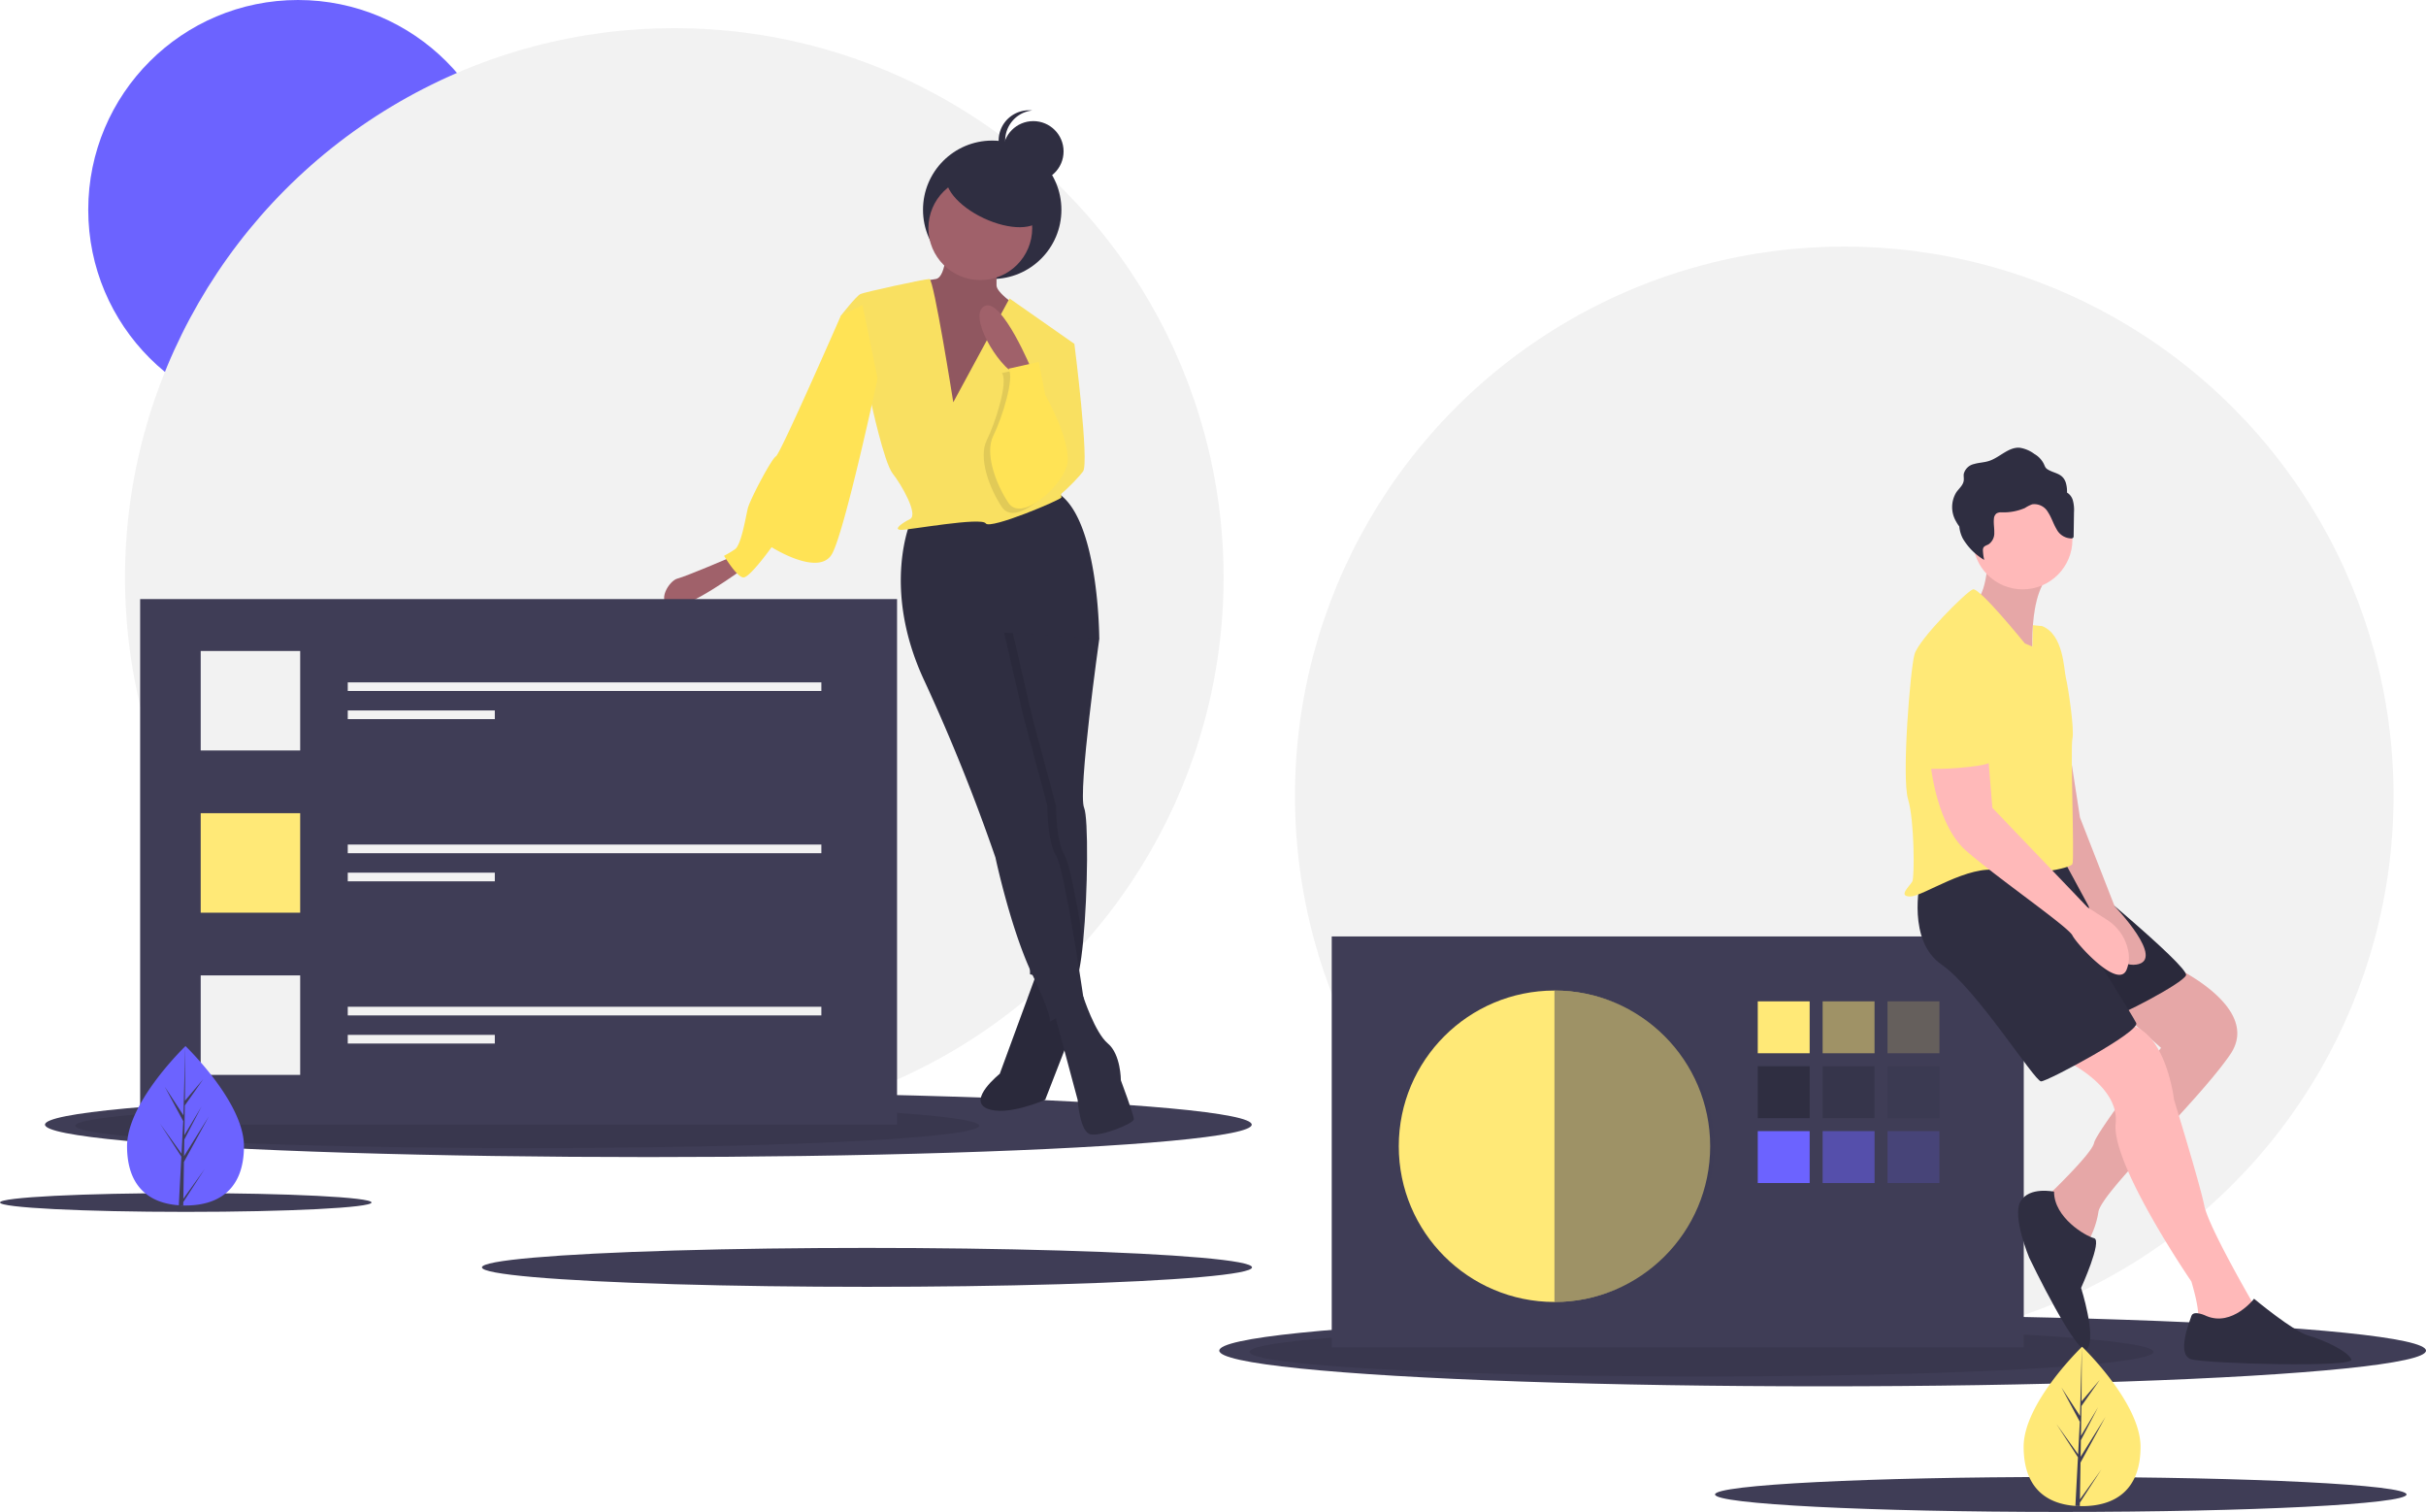 <svg data-name="join the team" xmlns="http://www.w3.org/2000/svg" width="513.929" height="320.268"><circle data-name="Ellipse 617" cx="116.364" cy="116.364" r="116.364" transform="translate(274.329 52.226)" fill="#f2f2f2"/><circle data-name="Ellipse 618" cx="44.438" cy="44.438" r="44.438" transform="translate(18.694)" fill="#6c63ff"/><circle data-name="Ellipse 619" cx="116.364" cy="116.364" r="116.364" transform="translate(26.482 5.955)" fill="#f2f2f2"/><ellipse data-name="Ellipse 620" cx="127.817" cy="6.872" rx="127.817" ry="6.872" transform="translate(9.532 231.354)" fill="#3f3d56"/><ellipse data-name="Ellipse 621" cx="95.748" cy="4.739" rx="95.748" ry="4.739" transform="translate(15.946 233.724)" opacity=".1"/><ellipse data-name="Ellipse 622" cx="127.817" cy="7.559" rx="127.817" ry="7.559" transform="translate(258.295 278.541)" fill="#3f3d56"/><ellipse data-name="Ellipse 623" cx="95.748" cy="5.213" rx="95.748" ry="5.213" transform="translate(264.708 281.148)" opacity=".1"/><ellipse data-name="Ellipse 624" cx="81.566" cy="4.123" rx="81.566" ry="4.123" transform="translate(102.098 264.339)" fill="#3f3d56"/><ellipse data-name="Ellipse 625" cx="39.354" cy="1.989" rx="39.354" ry="1.989" transform="translate(0 252.729)" fill="#3f3d56"/><ellipse data-name="Ellipse 626" cx="73.245" cy="3.702" rx="73.245" ry="3.702" transform="translate(363.316 312.863)" fill="#3f3d56"/><path data-name="Rectangle 853" fill="#3f3d56" d="M282.117 198.369h146.601v87.044H282.117z"/><circle data-name="Ellipse 627" cx="32.985" cy="32.985" r="32.985" transform="translate(296.319 209.822)" fill="#ffe977"/><path data-name="Rectangle 854" fill="#ffe977" d="M372.368 212.113h10.995v10.995h-10.995z"/><path data-name="Rectangle 855" fill="#ffe977" opacity=".5" d="M386.112 212.113h10.995v10.995h-10.995z"/><path data-name="Rectangle 856" fill="#ffe977" opacity=".2" d="M399.856 212.113h10.995v10.995h-10.995z"/><path data-name="Rectangle 857" fill="#2f2e41" d="M372.368 225.856h10.995v10.995h-10.995z"/><path data-name="Rectangle 858" fill="#2f2e41" opacity=".5" d="M386.112 225.856h10.995v10.995h-10.995z"/><path data-name="Rectangle 859" fill="#2f2e41" opacity=".2" d="M399.856 225.856h10.995v10.995h-10.995z"/><path data-name="Rectangle 860" fill="#6c63ff" d="M372.368 239.6h10.995v10.995h-10.995z"/><path data-name="Path 2129" d="M386.112 239.6h11v11h-11Z" fill="#6c63ff" opacity=".5"/><path data-name="Rectangle 862" fill="#6c63ff" opacity=".2" d="M399.856 239.6h10.995v10.995h-10.995z"/><path data-name="Path 2092" d="M329.301 209.822v65.97c18.217 0 33.9-14.768 33.9-32.985s-15.68-32.985-33.9-32.985Z" fill="#3f3d56" opacity=".5"/><path data-name="Path 2093" d="M460.098 204.554s19.241 8.7 12.369 18.783-27.488 29.32-27.946 33.443a18.305 18.305 0 0 1-3.207 7.788s-9.163-9.621-8.246-10.537 10.079-9.621 10.537-11.911 14.2-20.158 14.2-20.158l-12.37-10.995Z" fill="#ffb9b9"/><path data-name="Path 2094" d="M460.098 204.554s19.241 8.7 12.369 18.783-27.488 29.32-27.946 33.443a18.305 18.305 0 0 1-3.207 7.788s-9.163-9.621-8.246-10.537 10.079-9.621 10.537-11.911 14.2-20.158 14.2-20.158l-12.37-10.995Z" opacity=".1"/><path data-name="Path 2095" d="M435.816 223.795s13.286 5.5 12.369 14.2 16.034 33.443 16.034 33.443 1.833 5.956 1.374 7.788 11.911 1.374 11.911 1.374v-4.123s-9.621-16.493-10.537-21.074-6.414-22.448-6.414-22.448-1.833-16.034-11-16.034a17.18 17.18 0 0 0-13.737 6.874Z" fill="#ffb9b9"/><path data-name="Path 2096" d="M436.506 182.334s27.488 22.448 26.571 24.281-14.2 8.7-16.493 9.163-18.5-33.443-18.5-33.443Z" fill="#2f2e41"/><path data-name="Path 2097" d="M436.506 182.334s27.488 22.448 26.571 24.281-14.2 8.7-16.493 9.163-18.5-33.443-18.5-33.443Z" opacity=".1"/><path data-name="Path 2098" d="M406.728 186.915s-2.749 12.369 4.581 17.409 19.7 24.739 21.074 24.739 21.074-10.537 20.158-12.369-10.995-17.867-10.995-17.867l-3.207-16.95s-27.946-.917-31.611 5.038Z" fill="#2f2e41"/><path data-name="Path 2099" d="m436.503 146.601 4.123 26.571 7.33 18.783s11 11.453 4.581 12.369-10.079-12.369-10.079-12.369l-5.956-11Z" fill="#ffb9b9"/><path data-name="Path 2100" d="m436.503 146.601 4.123 26.571 7.33 18.783s11 11.453 4.581 12.369-10.079-12.369-10.079-12.369l-5.956-11Z" opacity=".1"/><path data-name="Path 2101" d="M421.158 117.051s0 9.621-3.207 10.537 12.828 13.286 12.828 13.286-1.833-16.034 4.581-20.158Z" fill="#ffb9b9"/><path data-name="Path 2102" d="M421.158 117.051s0 9.621-3.207 10.537 12.828 13.286 12.828 13.286-1.833-16.034 4.581-20.158Z" opacity=".1"/><circle data-name="Ellipse 628" cx="10.537" cy="10.537" r="10.537" transform="translate(417.952 103.766)" fill="#ffb9b9"/><path data-name="Path 2103" d="M428.947 136.296s-9.621-11.911-11-11.453-11.453 10.537-12.369 13.744-2.749 26.113-1.374 30.695 1.374 16.493.916 17.409-3.202 3.205-.454 3.205 12.369-6.872 18.783-5.5 15.118-.458 15.576-1.374-.458-24.739 0-26.571-.916-11-1.374-12.828-.458-9.163-5.039-11l-1.953-.193-.109 4.532Z" fill="#ffe977"/><path data-name="Path 2104" d="M408.786 160.115s.916 14.2 7.788 20.158 21.532 16.034 22.448 17.867 9.621 11.453 11.453 7.33a6.854 6.854 0 0 0 .367-4.062 10.1 10.1 0 0 0-4.537-6.6l-4.077-2.621-20.158-21.074-.916-11Z" fill="#ffb9b9"/><path data-name="Path 2105" d="M435.134 252.428s-5.268-1.145-7.1 2.062 1.833 11.911 1.833 11.911 10.537 21.99 12.369 19.241-1.374-12.828-1.374-12.828 4.581-10.079 2.749-10.537-8.477-4.352-8.477-9.849Z" fill="#2f2e41"/><path data-name="Path 2106" d="M467.428 278.77s-2.749-1.374-3.207 0-3.207 8.246 0 9.163 34.818 1.832 33.9 0-5.956-4.123-9.162-5.039-11.453-7.788-11.453-7.788-4.58 5.955-10.078 3.664Z" fill="#2f2e41"/><path data-name="Path 2107" d="M439.103 105.94a2.822 2.822 0 0 0-1.224-1.6 6.474 6.474 0 0 0-.258-2.108c-.673-1.99-2.268-1.876-3.773-2.756-.653-.382-.613-.719-.952-1.346a5 5 0 0 0-1.925-1.964 6.928 6.928 0 0 0-3.127-1.326c-2.4-.164-4.24 2.094-6.534 2.818-1.011.319-2.1.332-3.114.634a2.865 2.865 0 0 0-2.182 2.072c-.07.485.053.982-.017 1.466-.141.963-.986 1.637-1.551 2.429a5.984 5.984 0 0 0-.107 6.13 8.61 8.61 0 0 0 .721 1.128 6.94 6.94 0 0 0 .761 2.577 12.845 12.845 0 0 0 4.518 4.512 10.673 10.673 0 0 1-.267-1.924 1.328 1.328 0 0 1 .082-.637c.2-.418.729-.53 1.132-.759a2.862 2.862 0 0 0 1.187-2.485c.024-.96-.179-1.922-.079-2.878a1.572 1.572 0 0 1 .538-1.157 1.859 1.859 0 0 1 1.015-.242 11.456 11.456 0 0 0 5.009-.911 7.423 7.423 0 0 1 1.559-.789 3.315 3.315 0 0 1 3.333 1.665c.739 1.1 1.108 2.41 1.79 3.547a3.6 3.6 0 0 0 3.179 2.016.528.528 0 0 0 .394-.175.59.59 0 0 0 .073-.336l.074-5.042a7.621 7.621 0 0 0-.255-2.559Z" fill="#2f2e41"/><path data-name="Path 2108" d="M412.912 136.751s10.079 4.581 9.621 14.2 2.749 10.537-5.039 11.453-9.621 0-10.079.916-3.207-21.074-1.374-23.364 6.871-3.205 6.871-3.205Z" fill="#ffe977"/><circle data-name="Ellipse 629" cx="14.66" cy="14.66" r="14.66" transform="translate(195.531 29.778)" fill="#2f2e41"/><path data-name="Path 2109" d="m220.041 205.012-8.246 22.448s-6.872 5.5-2.749 7.33 12.369-1.832 12.369-1.832l6.414-16.493-.916-11.453Z" fill="#2f2e41"/><path data-name="Path 2110" d="m220.041 205.012-8.246 22.448s-6.872 5.5-2.749 7.33 12.369-1.832 12.369-1.832l6.414-16.493-.916-11.453Z" opacity=".1"/><path data-name="Path 2111" d="m220.728 71.926 6.872.916s3.207 25.2 1.833 27.029-8.246 9.163-11 7.33 2.295-35.275 2.295-35.275Z" fill="#f9e061"/><path data-name="Path 2112" d="M154.988 117.968s-9.621 4.123-11.453 4.581-4.581 5.039-1.374 5.956 15.576-8.246 15.576-8.246Z" fill="#a0616a"/><path data-name="Path 2113" d="m223.245 214.173 5.039 18.783s.458 6.872 2.749 7.33 9.163-2.291 9.163-3.207-2.749-8.246-2.749-8.246 0-5.5-2.749-7.788-5.225-9.964-5.225-9.964Z" fill="#2f2e41"/><path data-name="Path 2114" d="M229.659 171.11c.925 2.158.811 17.812-.2 28.23-.49 5.062-1.191 8.888-2.089 9.337l-6.565-1.64-2.6-.651-.069-5.7-.389-31.409-7.788-32.527v-8.246l19.7 1.833 3.124 4.907.082.133s-4.578 32.526-3.206 35.733Z" fill="#2f2e41"/><path data-name="Path 2115" d="M225.538 181.189c.98 1.471 2.616 10.276 3.922 18.151-.49 5.062-1.191 8.888-2.089 9.337l-6.565-1.64c-.1-.211-.2-.431-.307-.651-.838-1.759-1.626-3.7-2.359-5.7l-.389-31.409-7.792-32.527v-8.246l19.7 1.833 3.124 4.907-18.243-1.242 4.123 17.867 5.039 18.783s.004 7.788 1.836 10.537Z" opacity=".1"/><path data-name="Path 2116" d="M193.012 110.18s-6.414 14.2 2.749 33.9a400.435 400.435 0 0 1 15.118 37.566s3.207 15.118 7.788 24.739 3.665 10.079 3.665 10.079l7.33-4.123s-4.123-28.4-5.956-31.153-1.832-10.537-1.832-10.537l-5.04-18.786-4.123-17.867 20.158 1.374s0-26.113-9.163-31.153Z" fill="#2f2e41"/><path data-name="Path 2117" d="M200.57 51.31s0 7.33-2.291 7.788-6.872.458-8.246 2.749 10.537 32.527 10.537 32.527l12.369-7.788 4.123-20.616s-5.956-3.665-5.956-5.5v-8.246Z" fill="#a0616a"/><path data-name="Path 2118" d="M200.57 51.31s0 7.33-2.291 7.788-6.872.458-8.246 2.749 10.537 32.527 10.537 32.527l12.369-7.788 4.123-20.616s-5.956-3.665-5.956-5.5v-8.246Z" opacity=".1"/><circle data-name="Ellipse 630" cx="10.995" cy="10.995" r="10.995" transform="translate(196.677 37.337)" fill="#a0616a"/><path data-name="Path 2119" d="M201.945 85.211s-4.123-26.113-5.039-26.113-13.744 2.749-14.66 3.207-4.123 4.581-4.123 4.581l6.414 18.325s2.749 12.828 4.581 15.118 5.5 8.7 3.665 9.621-3.665 2.291-1.832 2.291 16.951-2.749 17.867-1.374 16.034-5.039 16.034-5.5-1.833-21.99-1.833-21.99L227.6 72.84l-13.744-9.621Z" fill="#f9e061"/><path data-name="Path 2120" d="m182.704 64.596-4.581 2.291s-12.828 29.32-13.744 29.778-5.5 9.163-5.956 11-1.374 7.788-2.749 8.7a23.8 23.8 0 0 1-2.293 1.372s2.749 4.581 4.123 4.581 5.956-6.414 5.956-6.414 10.079 6.414 12.828 1.374 9.621-37.108 9.621-37.108Z" fill="#ffe355"/><path data-name="Path 2121" d="M218.666 78.569s-6.414-15.576-10.079-13.744 2.749 12.828 6.872 14.66Z" fill="#a0616a"/><path data-name="Path 2122" d="m212.253 79.026 6.428-1.453 1.36 6.951s5.956 10.537 4.581 15.118-9.621 11.911-12.369 7.788-5.039-10.537-3.207-14.2 4.581-12.371 3.207-14.204Z" opacity=".1"/><path data-name="Path 2123" d="m213.627 78.11 6.428-1.453 1.36 6.951s5.956 10.537 4.581 15.118-9.621 11.911-12.369 7.788-5.039-10.537-3.207-14.2 4.581-12.371 3.207-14.204Z" fill="#ffe355"/><ellipse data-name="Ellipse 631" cx="5.268" cy="10.995" rx="5.268" ry="10.995" transform="rotate(-64.899 131.916 -135.278)" fill="#2f2e41"/><circle data-name="Ellipse 632" cx="6.414" cy="6.414" r="6.414" transform="translate(212.482 25.655)" fill="#2f2e41"/><path data-name="Path 2124" d="M212.94 29.778a6.413 6.413 0 0 1 5.726-6.376 6.414 6.414 0 1 0 0 12.752 6.414 6.414 0 0 1-5.726-6.376Z" fill="#2f2e41"/><path data-name="Rectangle 863" fill="#3f3d56" d="M29.689 126.901h160.344v111.325H29.689z"/><path data-name="Rectangle 864" fill="#f2f2f2" d="M42.517 137.896h21.074v21.074H42.517z"/><path data-name="Rectangle 865" fill="#ffe977" d="M42.517 172.256h21.074v21.074H42.517z"/><path data-name="Rectangle 866" fill="#f2f2f2" d="M42.517 206.615h21.074v21.074H42.517z"/><path data-name="Rectangle 867" fill="#f2f2f2" d="M73.67 144.539H174v1.833H73.67z"/><path data-name="Rectangle 868" fill="#f2f2f2" d="M73.67 150.495h31.153v1.833H73.67z"/><path data-name="Rectangle 869" fill="#f2f2f2" d="M73.67 178.898H174v1.833H73.67z"/><path data-name="Rectangle 870" fill="#f2f2f2" d="M73.67 184.854h31.153v1.833H73.67z"/><path data-name="Rectangle 871" fill="#f2f2f2" d="M73.67 213.258H174v1.833H73.67z"/><path data-name="Rectangle 872" fill="#f2f2f2" d="M73.67 219.214h31.153v1.833H73.67z"/><path data-name="Path 2125" d="M453.455 306.456c0 9.326-5.543 12.582-12.382 12.582-.158 0-.317 0-.474-.006a20.679 20.679 0 0 1-.941-.043c-6.172-.436-10.967-3.86-10.967-12.533 0-8.974 11.467-20.3 12.331-21.138l.05-.049s12.383 11.863 12.383 21.187Z" fill="#ffe977"/><path data-name="Path 2126" d="m440.62 317.611 4.529-6.327-4.54 7.023-.011.726a20.679 20.679 0 0 1-.941-.043l.488-9.329v-.073l.008-.013.047-.882-4.552-7.04 4.565 6.379.011.187.368-7.049-3.9-7.274 3.944 6.038.384-14.615-.064 11.524 3.879-4.569-3.9 5.562-.1 6.311 3.623-6.057-3.638 6.986-.057 3.509 5.257-8.431-5.278 9.655Z" fill="#3f3d56"/><path data-name="Path 2127" d="M51.679 242.776c0 9.326-5.543 12.582-12.382 12.582-.158 0-.317 0-.474-.006a20.679 20.679 0 0 1-.941-.043c-6.172-.436-10.967-3.86-10.967-12.533 0-8.974 11.467-20.3 12.331-21.138l.05-.049s12.383 11.863 12.383 21.187Z" fill="#6c63ff"/><path data-name="Path 2128" d="m38.843 253.931 4.529-6.327-4.54 7.023-.011.726a20.679 20.679 0 0 1-.941-.043l.488-9.329v-.073l.008-.013.047-.882-4.552-7.04 4.565 6.379.011.187.368-7.049-3.9-7.274 3.944 6.038.384-14.615-.064 11.524 3.879-4.569-3.9 5.562-.1 6.311 3.623-6.057-3.638 6.986-.057 3.509 5.257-8.431-5.278 9.655Z" fill="#3f3d56"/></svg>